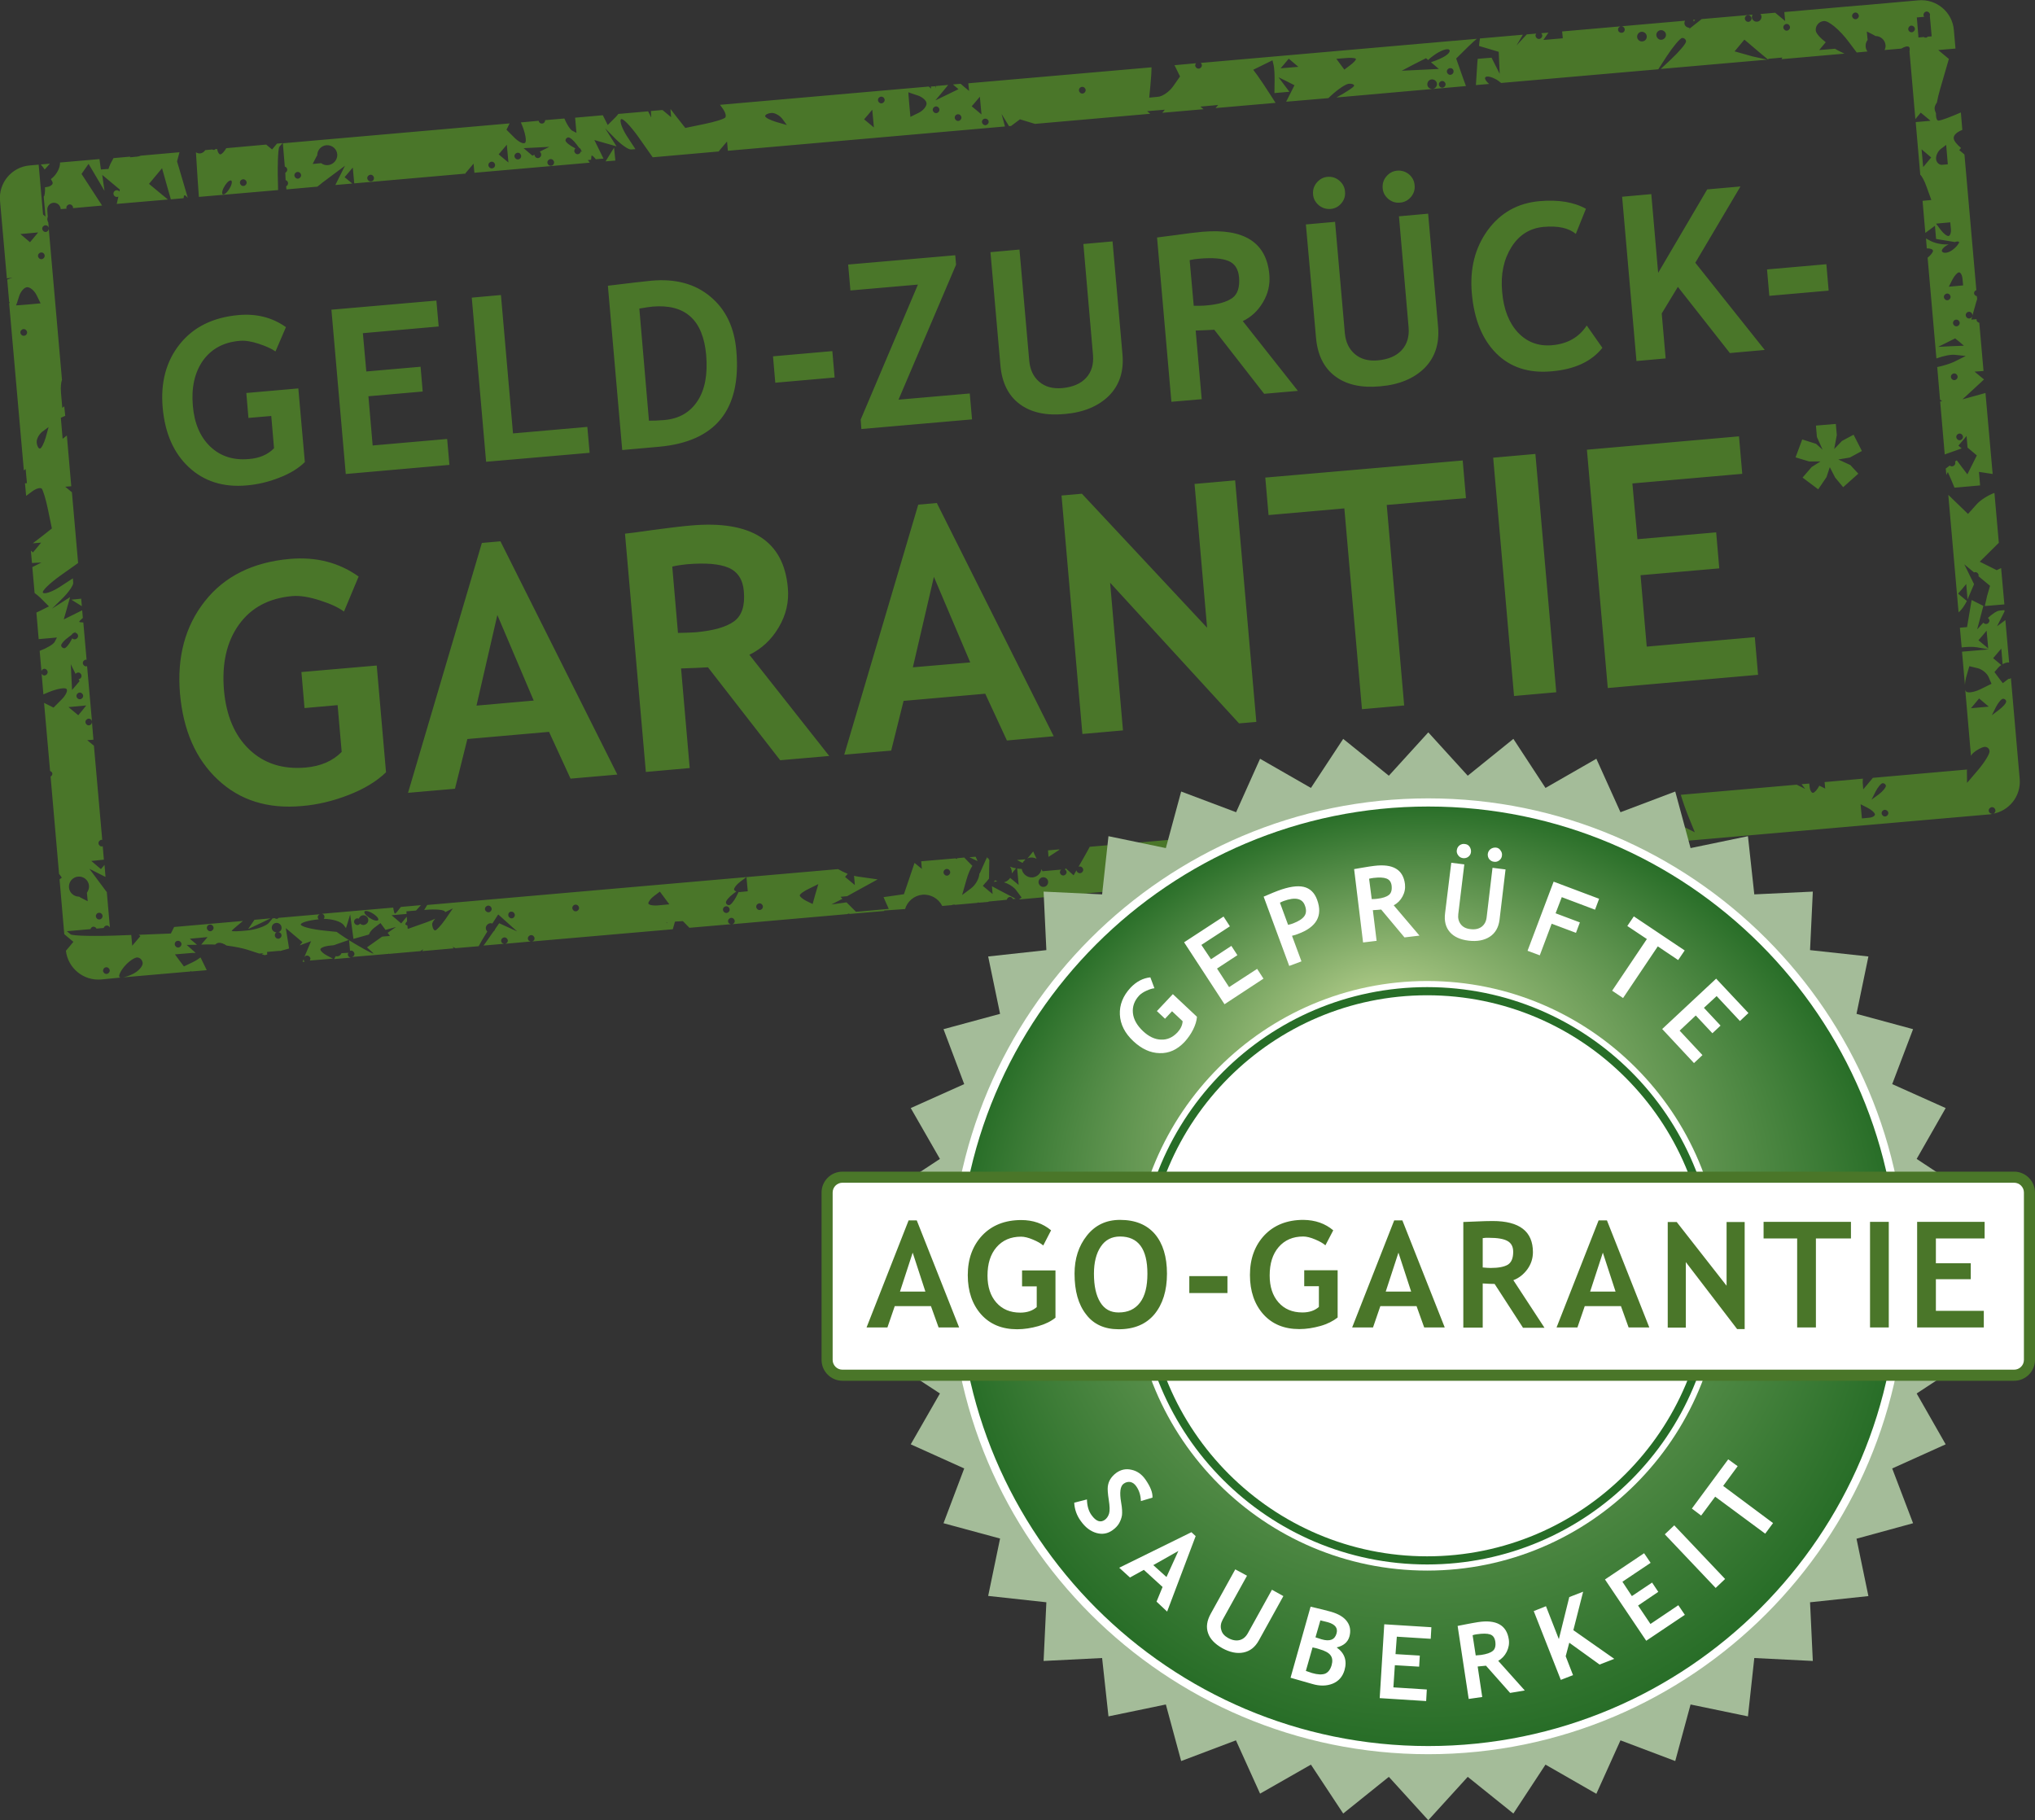 <?xml version="1.0" encoding="utf-8"?><svg enable-background="new 0 0 124.84 111.67" viewBox="0 0 124.84 111.67" xmlns="http://www.w3.org/2000/svg" xmlns:xlink="http://www.w3.org/1999/xlink"><rect x="0" y="0" width="124.84" height="111.67" fill="#333333" stroke="none"/><radialGradient id="a" cx="87.617" cy="78.299" fx="84.454" fy="61.986" gradientUnits="userSpaceOnUse" r="29.068"><stop offset=".007" stop-color="#b7d08e"/><stop offset="1" stop-color="#276d27"/></radialGradient><path d="m37.18 9.85.49-.79.08.79-.6.05zm25.55 43.09c.04-.07.09-.13.16-.19v-.03l-.5.04zm9.62 1.08-1.09-.99.12 1.35-.84.07c.01 0 .01.01.02.01l2.08-.18zm-58.63-42.5c-.12.24-.12.42-.01.41s.3-.21.42-.45.12-.42.01-.41c-.12.01-.3.21-.42.45m1-.3c.01.11.11.2.22.19s.2-.11.19-.22-.11-.2-.22-.19c-.12.01-.2.11-.19.22zm-2.52.86-.08-1.14-.1-1.6c.07.05.16.08.26.07.13-.01.24-.09.31-.2l.43-.04c.03.01.06.03.1.03s.06-.03.09-.05l.11-.01c.03.19.12.34.2.33.09-.01.24-.17.36-.38l2.45-.22.06.05.3.25.25-.3.05-.06.34-.03-.19.22c-.09.11-.13 1.26-.08 2.66zm49.94 41.42.19-.23c-.12-.02-.24-.05-.37-.1.06.09.1.19.11.3v.11zm1.84.32c-.16.01-.28.16-.27.32.02.16.16.29.32.27.16-.01.28-.16.27-.32s-.16-.28-.32-.27m4.22-1.56c.01.11.11.2.22.19s.2-.11.19-.22-.11-.2-.22-.19c-.12.01-.2.11-.19.22zm11.38.35c.01.11.11.2.22.19s.2-.11.19-.22-.11-.2-.22-.19-.2.11-.19.22zm.44-.6c.01.11.11.2.22.19s.2-.11.19-.22-.11-.2-.22-.19c-.12 0-.2.1-.19.22zm-18.43 2.12c.16-.04.29-.14.38-.27l.22.18.3.25-.09-1.01c.11.02.2.03.28.03.05.31.34.54.66.52.28-.03.51-.24.55-.51l.06.13 1.15-.1c-.05.04-.08.1-.08.17.01.11.11.2.22.19s.2-.11.19-.22c-.01-.07-.05-.12-.11-.15h.01l.05-.07.48.43.18-.31c.01.11.11.19.22.18s.2-.11.19-.22-.11-.2-.22-.19c-.02 0-.05.01-.07.02l.28-.49c.16-.28.31-.54.41-.74l6.08-.53c-.03.04-.05.08-.04.14.01.11.11.2.22.19s.2-.11.19-.22c-.01-.05-.03-.09-.07-.13l1.54-.13.29.4.35.49-.57.28c-.01 0-.01 0-.02 0-.06.01-.12.04-.15.09-.28.16-.49.4-.47.54l.03.31 2.01-.57-.01-.07.06.03-.08-.87-.41.04c-.01 0-.02 0-.03.01-.1-.09-.21-.18-.33-.26l-.62-.41 2.26-.2.29.14-.02-.17.78-.07.22.18.3.25-.04-.47 5.37-.47.18.17 1.49-.13.05.61c-.04.04-.07.1-.06.16l-2.14.42.07.82c.02.21.1.5.22.78l-1.06.09.59-.28-.23-1.37-.33-.11c.02-.04.03-.08.03-.12-.01-.11-.11-.2-.22-.19-.1.01-.17.08-.18.18l-.35-.12-1.06-.35-.11 1.69-.05.84-.94.08c.01-.01.01-.02.02-.03.12-.24.12-.42.01-.41s-.3.21-.42.45c-.01.01-.01.02-.01.03l-1.83.16-.01-.16-.15.18-2.37.21c0-.02.02-.03.02-.05-.01-.11-.11-.2-.22-.19s-.2.11-.19.22c0 .02.02.03.03.05l-.94.08.1-.1-.21-.43c.02-.12.04-.21.05-.24.01-.04-.06-.04-.17-.01l-.28-.58-.23.8-.49.24.11-1.44-1.83.36-.04-.41c-.02-.22-.18-.39-.36-.38l-.32.03.01.51c-.13-.29-.26-.5-.33-.49-.08.01-.12.38-.08.83l.07.82.35-.03.01.84.25-.02c-.01 0-.01.01-.01.01l-2.05.18c-.13 0-.27.01-.42.02l-1.02.09v.01l-4.42.39.16-.12-.39-.52c-.19-.19-.43-.33-.69-.41zm20.46-2.51-.78.07.28 1.28c.04.18.09.35.14.52l.52-.05zm-61.1 6.86c-.04.1-.13.18-.25.19-.04 0-.08 0-.11-.01l-.09.18 1.02-.09c-.09-.01-.17-.08-.18-.17-.01-.05.01-.1.04-.13zm75.09-9.09.2.04.88.15.09 1.06-.48.21-.48.21.52.26.52.26-.08-.92.43.21.43.22-.33-.68-.33-.68.51.25.5.25-.09-1.05zm5.68 2.05c-.07.09-.13.2-.2.32l1.53-.13-.74-.96zm-4.9.43-.16.31 1.35-.12-.05-.01zm-80.22 4.47-.99.09-.39.57.78-.37zm-11.58-19.15-.04-.46-.6.06zm13.54 21.82.13-.01c-.03-.03-.05-.06-.06-.11 0-.02 0-.05.01-.07zm80.2-7.77.25.73.38-.03-.03-.31-.18-1.97-.39.29-.39.29zm-7.71-.41c.23-.02.39-.22.37-.44s-.22-.39-.44-.37-.39.22-.37.44c.01.23.21.39.44.37m-2.1-.43c-.01-.11-.11-.2-.22-.19s-.2.11-.19.22.11.2.22.19c.12-.01.2-.11.19-.22zm-2.69 2.3c-.01-.11-.11-.2-.22-.19s-.2.11-.19.22.11.19.22.18c.12 0 .2-.1.19-.21zm6.75-3.04.06.64.39-.29.39-.29.12 1.36-1.27-.36.06 1.8h-.01l-.49-1.38-.76.07.08.91-.62-.18-.62-.18-.24.48-.24.48.9-.67.06.64-3.05.27-.8-1.01-.24.29-.24.28.45.25c.09.05.18.14.28.24l-2.32.2-.21-.58.34.17.34.17.33-1.16c.03-.11.06-.24.09-.38.02.01.05.01.08.01.11-.01.2-.11.19-.22s-.1-.18-.2-.18c.03-.25.06-.51.07-.76l3.99-.35-.13.19c-.41.6-.73 1.36-.7 1.68.02.32.1.5.18.4s.39-.86.7-1.68l.23-.61 1.7-.15.07.58.51-.5.14-.14zm-45.7-42.73c-.21.02-.38.11-.37.2s.31.24.67.35l.66.19-.28-.38c-.17-.22-.47-.38-.68-.36m5.7.39.3.25.3.25-.1-1.09-.25.3zm.85-1.17c.01.11.11.2.22.19s.2-.11.19-.22-.11-.2-.22-.19-.2.11-.19.22zm1.99 1.02.51-.25c.28-.14.49-.4.48-.58s-.27-.4-.56-.49-.54-.18-.55-.19c-.01-.02.01.32.05.74zm1.37-.42c.01.11.11.2.22.19s.2-.11.19-.22-.11-.2-.22-.19-.2.11-.19.22zm1.35.48c.01.11.11.2.22.19s.2-.11.19-.22-.11-.2-.22-.19c-.12.01-.2.11-.19.22zm1.04-.71.3.25.3.25-.1-1.09-.25.3zm.63.97c.01.11.11.2.22.19s.2-.11.19-.22-.11-.19-.22-.18c-.11 0-.2.1-.19.21zm5.95-1.94c.01.11.11.2.22.19s.2-.11.19-.22-.11-.2-.22-.19c-.12.01-.2.11-.19.22zm12.37-1.36 1.09-.09-.59-.5-.25.3zm3.42-.58.49.66.36-.27c.2-.15.36-.32.35-.38s-.28-.09-.61-.06zm4.01.73 2.28-.11-.39-.33-.1-.08c.19-.06.45-.16.69-.28.35-.17.55-.39.43-.49-.11-.1-.53.05-.92.33-.16.11-.29.22-.37.3l-.13-.11-.75.38zm2.96-.16c-.11.01-.2.11-.19.22s.11.2.22.19.2-.11.19-.22c0-.12-.1-.2-.22-.19zm-.27.98c-.01-.11-.11-.2-.22-.19s-.2.11-.19.22.11.2.22.19.2-.11.19-.22zm-52.97 4.15-.06-.08c-.01-.07-.06-.13-.12-.16l-.16-.21c-.18-.25-.41-.44-.51-.43s-.17.1-.17.19c.01.1.24.29.51.43l.1.05c-.04.04-.07.1-.07.17.01.11.11.2.22.19.1-.01.17-.09.18-.18zm-1.72.64c-.01-.11-.11-.2-.22-.19s-.2.11-.19.22.11.2.22.19c.12-.01.2-.11.19-.22zm-.88-.65.07-.03.52-.26-.79.04-.79.04.27.23.27.23.13-.06v.02c.01.11.11.2.22.19s.2-.11.19-.22c-.01-.09-.04-.14-.09-.18zm-1.14.26c-.01-.11-.11-.2-.22-.19s-.2.11-.19.22.11.2.22.19c.12-.01.2-.11.19-.22zm-.88-.68-.5.59.3.25.3.25zm-.72 1.23c-.01-.11-.11-.2-.22-.19s-.2.11-.19.22.11.2.22.19c.12-.01.2-.11.19-.22zm-7.43.8c-.01-.11-.11-.2-.22-.19s-.2.11-.19.22.11.2.22.19c.12 0 .2-.1.19-.22zm-2.25-1.44c-.03-.34-.33-.59-.67-.56-.32.03-.56.3-.56.62-.02.03-.04.06-.06.1l-.22.43.52-.05c.12.09.27.14.42.12.34-.03.59-.33.57-.66zm-2.22 1.27c-.01-.11-.11-.2-.22-.19s-.2.11-.19.22.11.2.22.19.2-.11.19-.22zm19.46-3.75 1.83-.16.19.38-.02-.4.71-.06.23.19.3.25-.04-.48h.02l.37.48.52.66 1.16-.24c.64-.13 1.22-.31 1.29-.4.08-.09 0-.34-.17-.57l-.15-.21 12.8-1.12.16.13-.03-.13.27-.02.05.14-.02-.15.77-.07-.33.4-.46.55 1.42-.69-.25-.21-.09-.08.47-.04.22.19.3.25-.05-.47 11.24-.98c0 .26-.03.75-.07 1.13l-.07.73.53-.05c.29-.02.71-.32.94-.65l.42-.6-.29-.59-.05-.1 1.32-.12c-.03.04-.05.09-.05.14.01.11.11.2.22.19s.2-.11.19-.22c-.01-.05-.03-.1-.07-.13l15.54-1.36c.01 0 .01.01.02.01s.01-.01.02-.01l1.36-.12c-.12.1-.3.25-.5.45l-.77.76.4 1.14.2.55-2.04.18c.15-.02.27-.16.26-.32s-.16-.28-.32-.27-.28.16-.27.32.15.27.31.27l-5.88.52.01-.01c.59-.32 1.08-.64 1.07-.72s-.16-.13-.34-.11-.66.34-1.07.72l-.17.16-2.59.22.1-.2.41-.81-.49-.25-.49-.24.67.89-.92.08.01-.71c.01-.4-.02-.85-.06-1.01l-.07-.29-.59.29-.59.29.26.35c.14.19.53.77.86 1.29l.25.39-3.68.32.16-.19-1.09.1.19.16-2.53.22.16-.19-1.09.09.19.16-7.07.62-.92-.28-.32.24-.23.17-.12.01-.46-.75.13.47.08.3-17 1.49-.05-.57-.5.59.02.02-4.08.36-.88-1.25c-.5-.7-.98-1.19-1.07-1.08s.07.57.36 1.02l.53.81-.28.02c-.15.01-.57-.28-.93-.64l-.65-.66.7 1.11-1.36-.39.28.57.28.57-.47.04c-.11-.14-.22-.24-.25-.23-.02 0-.03.1-.04.26l-.2.02.12.16-7.08.62-.05-.56-.5.59.02.02-6.84.6-.09-.97-.5.59.3.25.17.14-1.04.09.59-1.18-1.34 1c-.12.09-.24.19-.35.28l-1.9.17-.02-.19c.08-.04.12-.11.12-.2-.01-.09-.07-.16-.15-.18l-.02-.45c.07-.04.12-.11.12-.2-.01-.09-.07-.16-.15-.18l-.12-1.43 13.91-1.22-.19.39.49.49c.27.27.57.41.66.3s0-.59-.2-1.08l-.07-.16 1.09-.1c.02.11.11.18.22.17s.18-.1.18-.21l1.18-.1c.15.36.35.67.47.74l.27.14-.08-.93 1.7-.15.02.04.28.56.52-.52c.04-.05.09-.11.13-.16zm66.06-5.78-.13.01c.02.03.04.06.05.1zm-102.82 16.97c-.09.29-.17.54-.19.55s.32-.01.74-.05l.77-.07-.25-.51c-.14-.28-.4-.49-.58-.48s-.4.27-.49.56m.08-3.82.59.5.25-.3.25-.3zm1.27 1.13c-.11.01-.2.11-.19.22s.11.2.22.19.2-.11.19-.22c-.01-.12-.11-.2-.22-.19zm.46 10.71-.38.28c-.21.16-.37.46-.35.67s.11.38.2.37.24-.31.35-.67zm-1.32-5.82c-.01-.11-.11-.2-.22-.19s-.2.11-.19.22.11.2.22.19c.12-.01.2-.11.19-.22zm2.09 19.22c.01.1.1.17.2.17.1-.01.29-.24.43-.51l.05-.1c.04.04.1.07.17.06.11-.01.2-.11.19-.22-.01-.1-.09-.17-.18-.18l.03-.06-.08.06c-.07.01-.13.06-.16.12l-.21.16c-.25.17-.44.4-.44.5zm1.13 2.89c-.11.01-.2.11-.19.22s.11.2.22.19.2-.11.19-.22-.11-.2-.22-.19zm.12-1.04c-.01-.11-.11-.2-.22-.19-.06.01-.11.04-.15.08l-.03-.07-.26-.52.04.79.04.79.23-.27.23-.27-.06-.13h.02c.08 0 .17-.09.16-.21zm.29 1.83-1.09.1.3.25.3.25.25-.3zm.17 11.06c-.03-.34-.33-.59-.67-.56s-.59.33-.56.67c.03.32.3.56.62.56.03.02.06.04.1.06l.43.22-.05-.52c.09-.13.14-.28.13-.43zm.42 1.88c.01.11.11.2.22.19s.2-.11.19-.22c-.01-.12-.11-.2-.23-.19-.11.01-.19.11-.18.22zm.44 3.34c.01.11.11.2.22.19s.2-.11.19-.22-.11-.2-.22-.19-.19.1-.19.22zm4.4-1.62c.01.11.11.2.22.19s.2-.11.19-.22-.11-.2-.22-.19c-.12 0-.2.1-.19.22zm1.97-1c.01.11.11.2.22.19s.2-.11.19-.22-.11-.2-.22-.19-.2.1-.19.22zm3.98-.01c.01.15.14.26.29.27-.07.04-.11.11-.1.2.01.11.11.2.22.19s.2-.11.19-.22c-.01-.1-.09-.17-.18-.18.12-.05.2-.16.18-.3-.01-.16-.16-.28-.32-.27-.17.01-.29.15-.28.31zm6.54-.53c-.01-.11-.21-.3-.45-.42s-.42-.12-.41-.01.21.3.45.42c.23.12.42.12.41.01zm-.62.02c-.01-.16-.16-.28-.32-.27-.12.01-.22.1-.26.21-.03-.01-.06-.02-.1-.02-.11.01-.2.11-.19.22s.11.2.22.19c.06-.01.11-.04.15-.08.06.05.14.08.22.08.18-.03.3-.17.28-.33zm7.16-.64c.01.11.11.19.22.19.11-.01.2-.11.19-.22s-.11-.2-.22-.19-.2.11-.19.22zm1.43.37c.01.11.11.2.22.19s.19-.11.18-.22-.11-.2-.22-.19c-.11 0-.19.1-.18.22zm3.93-.43c.01.11.11.2.22.19s.2-.11.19-.22-.11-.2-.22-.19c-.12.01-.2.11-.19.22zm4.66-.3c.01.1.3.16.65.12l.64-.06-.29-.39-.29-.39-.36.27c-.2.15-.35.35-.35.45zm1.16 1.17h-.05c.01.02.02.04.02.05zm3.42-.77c.01.11.11.2.22.19s.2-.11.19-.22-.11-.2-.22-.19c-.12.01-.2.11-.19.22zm2.04-.18c.01.11.11.2.22.19s.2-.11.19-.22-.11-.2-.22-.19-.2.11-.19.22zm2.67-.7c.01.07.18.22.4.33l.39.19.17-.61.18-.61-.57.28c-.32.15-.58.34-.57.42zm8.82-1.41c.01.11.11.2.22.19s.2-.11.19-.22-.11-.2-.22-.19-.2.11-.19.22zm-57.46-36.45-.42-4.76c-.1-1.1.72-2.08 1.82-2.17l.55-.05.27 3.06.15.13-.11-1.23c.06-.04.09-.26.08-.57l.06-.01c.24-.02.42-.14.41-.26 0-.04-.04-.12-.11-.23l.01-.01c.33-.24.57-.69.55-1.01l2.42-.21.09.64.36-.03h.1c.03-.1.07-.2.12-.31.07-.13.13-.25.19-.36l1.02-.09v.04l.42-.04c.09-.01.17-.03.23-.06l2.38-.21-.15.56.34 1.15.32 1.09c-.08-.1-.15-.16-.2-.16-.03 0-.05.07-.06.18l-.78.07-.24-.84-.3-1.07-.8.96.71.59.45.37-3.14.27.1-.45c-.02.01-.05.02-.08.02-.11.01-.21-.07-.22-.19-.01-.11.07-.21.19-.22.07-.01.14.03.18.08l.02-.12-.72-.6-.36-.3.14.98-.53-.9-.45-.76c-.01.02-.02.04-.04.06l-.39.56.78 1.2.48.74-1.79.16c0-.02.02-.03.01-.04-.01-.11-.11-.2-.22-.19s-.2.11-.19.22c0 .02.02.03.02.04l-.37.03c0-.01 0-.01 0-.02-.02-.22-.22-.39-.45-.37-.22.02-.39.22-.37.45 0 .01 0 .01.01.02h-.01l.03.39c-.02.04-.03.1-.03.17.01.07.03.12.06.18l.03.33c-.02-.1-.11-.17-.21-.16-.11.01-.2.11-.19.22s.11.2.22.19c.1-.01.17-.1.18-.19l.81 9.26c-.06.17-.09.46-.06.8l.08.92.12-.09.06.58-.27.12.11 1.29.14-.11.12-.09.27 3.11-.37.03.41.34.38 4.34-1.07.76c-.7.5-1.19.98-1.08 1.07s.57-.07 1.02-.36l.81-.53.02.28c.01.15-.28.57-.64.93l-.66.65 1.11-.71-.39 1.37.57-.28.56-.28.04.47c-.13.11-.23.21-.22.24 0 .02.1.03.25.04l.2 2.29c-.01 0-.02-.01-.04-.01-.11.01-.2.11-.19.22s.11.2.22.19c.02 0 .02-.02.04-.02l.3 3.39c-.02-.1-.11-.17-.21-.16-.11.01-.2.11-.19.22s.11.2.22.19c.1-.01.17-.09.18-.19l.09 1.07-.38.03.41.34.51 5.78c-.01 0-.02-.01-.04-.01-.11.01-.2.11-.19.22s.11.2.22.19c.01 0 .02-.02.04-.02l.07.83-.77.08.59.5.22-.26.06.74-.99-.5 1 1.34c.02.03.05.06.07.09l.19 2.17c-.04-.07-.11-.12-.2-.12-.09.01-.16.07-.18.15l-.44.04c-.04-.07-.11-.12-.2-.12-.08.01-.15.07-.17.15l-1.45.13.23.19c.12.1 1.56.13 3.19.06l.53-.02.06.66.5-.59-.1-.08 1.97-.08.18-.36.02-.04 4.22-.37c-.4.33-.69.58-.69.61 0 .04.45.03.99-.03s1.12-.27 1.29-.46l.23-.28.13-.01c.04.03.08.04.13.04s.08-.03.11-.06l2.52-.22c-.07.04-.13.1-.12.19.01.05.03.09.06.12-.62.06-1.11.2-1.1.32.01.13.69.3 1.51.38l.69.07c.26.19.68.47 1.15.75.78.46 1.26.7 1.06.52l-.35-.32.89-.63.05-.03.47-.04-.14-.19.51-.36-.64.18-.31-.42-.36.27c-.19.14-.33.33-.34.43l-.96.27-.1-.75-.1-.75-.16.53-.1.31-.13-.18c-.17-.23-.69-.38-1.23-.39.03-.04.05-.09.04-.15-.01-.09-.07-.14-.15-.16l4.37-.38c.03.22.08.38.11.37.04 0 .19-.18.36-.41l1.23-.11c-.1.11-.2.22-.3.33l-.59.05.01.16-.92.08.59.5.25-.3.09-.11.02.27c-.07.09-.11.16-.11.18 0 .04.06.07.13.09l.02.21 1.16-.41c.19-.07.38-.15.53-.22-.12.13-.2.26-.19.37.02.2.1.36.19.35.08-.01.36-.31.62-.68l.46-.67-.49.24c.01-.01.01-.02.01-.03-.01-.12-.55-.18-1.2-.12l-.08.01c.05-.08.1-.17.15-.25l.04-.06 19.58-1.71-.39.29c-.21.16-.38.37-.37.47 0 .05.06.09.14.12l-.21.16c-.24.18-.44.42-.43.52s.1.17.2.16.29-.24.43-.51l.15-.3c.05.01.1.01.15 0l.41-.04-.08-.87 5.62-.49c.19.11.39.21.59.29l-.16.19.3.25.3.25-.05-.57c.08.02.17.04.25.05l1.2.17-1.42.78-.45.25-.41.04.12.12-.68.35.93-.13.11.11.47.47 2.01-.18-.22-.49-.1-.23 1.25-.18.55-1.62.1-.3.15.12.3.25-.04-.47 2.1-.18.08.04.04-.05.42-.04.3.31.2.2c-.12.17-.26.48-.36.84l-.27.95.55-.41c.29-.22.51-.63.51-.93l.02.02.31-.7.15-.32.01.11.05-.06c.01.06.03.11.07.14l-.01.42-.01.72-.12.15-.08.1h-.04l.02.01-.16.19.3.25.3.25-.04-.48.52.28.94.49-.17.02c-.03-.08-.11-.14-.2-.13s-.16.08-.18.17l-.29.03-.84.08.02.02-.6.05c-.01 0-.02-.02-.04-.02s-.04.02-.06.03l-1.34.12c-.04-.01-.08-.02-.12-.01-.04 0-.08.02-.11.03l-.58.05c-.22-.44-.69-.73-1.21-.69-.52.05-.93.41-1.07.88l-1.28.09v.03l-2.12.18c-.02-.01-.04-.03-.07-.02-.03 0-.04.02-.07.03l-7.06.62c.09-.03.16-.1.15-.2-.01-.11-.11-.2-.22-.19s-.2.11-.19.22c.01.1.09.16.18.17l-2.55.22-.4-.41-.48.03c-.02.05-.04.1-.05.16l-.09.31-8.63.75c.09-.03.16-.1.15-.2-.01-.11-.11-.2-.22-.19s-.2.11-.19.22c.01.1.09.16.18.17l-1.56.14c.09-.03.16-.11.15-.2-.01-.11-.11-.2-.22-.19s-.2.11-.19.22c.01.1.09.16.18.17l-1.26.11c.08-.1.16-.22.25-.35l.35-.5c.05-.04.1-.1.11-.16l.25-.36.55.25.55.25-.58-.52-.58-.52-.36.56c-.04-.02-.08-.03-.13-.02-.16.02-.28.16-.27.32.01.07.04.14.09.19l-.03.05c-.2.31-.37.61-.5.85l-1.42.12-.19-.09.08.1-1.93.17.06-.12-.17.12-1.93.17.01-.02-.06.02-2.22.19c.09-.03.16-.11.15-.2-.01-.11-.11-.2-.22-.19-.02 0-.03.01-.05.01l-.06-.67-.8.28c-.05.02-.1.04-.15.05l-.19.02c-.35.03-.63.14-.62.24s.2.27.42.38l.35.18-1.42.12c.02-.04.04-.07.04-.12-.01-.11-.11-.19-.22-.19-.07.01-.13.05-.16.11l.42-.99-.7.26.17-.2-1.02-.86.14.87.06.38-.07.02-.5.14.01-.02-.79.07.01.16-.15.04-.19-.06.12-.06-.27.02-.74-.24c-.32-.1-.79-.19-1.26-.25-.16-.11-.34-.18-.48-.17-.09.01-.16.05-.22.11-.16-.01-.31-.01-.44-.01l-.42.01.39-.46-1.09.1.3.25.14.12-.63.01.55.49c-.13 0-.27 0-.43.02l-.84.07.27.37.28.37.58-.28c.18-.09.33-.19.43-.27l.02.02.26.53.11.23-.95.08-.05-.04v.04l-4.13.36c.16-.03.36-.09.58-.2.36-.17.63-.48.62-.68-.02-.2-.18-.35-.36-.34-.18.02-.53.27-.77.56s-.37.58-.29.65c.02.01.05.02.09.02l-1.22.12c-1.08.09-2.03-.69-2.16-1.76l.21-.25.25-.3-.3-.25-.26-.22-.29-3.36.14-.11-.17-.23-.52-5.97c.07-.04.11-.1.11-.18-.01-.08-.07-.13-.14-.16l-.37-4.18.58.29.49-.49c.27-.27.41-.57.3-.66s-.59 0-1.08.2l-.33.14-.11-1.27c.04.07.1.12.18.11.11-.01.2-.11.19-.22s-.11-.2-.22-.19c-.08.01-.13.07-.16.14l-.11-1.24c.43-.16.84-.4.92-.55l.14-.27-1.12.1-.14-1.63.21-.1.56-.28-.52-.52c-.11-.11-.24-.21-.36-.3l-.14-1.59.56-.28-.58.03-.07-.76.13.11.25-.3.25-.3-.51.04.51-.39.66-.52-.24-1.16c-.13-.64-.31-1.22-.39-1.29-.09-.07-.34 0-.57.17l-.38.28-.07-.77.12-.01-.08-.87-.11.09-.9-10.23.03-.1h-.03l-.12-1.38.32-.12zm122.22 26.46c.24-.18.44-.41.43-.51s-.1-.17-.2-.16-.29.24-.43.51l-.25.5zm-.64-.19-.59-.5-.25.3-.25.3zm-6.31 4.86c-.01-.1-.1-.17-.2-.16s-.29.24-.43.51l-.25.5.45-.33c.25-.19.44-.43.43-.52zm.15 1.66c-.01-.11-.11-.19-.22-.19-.11.01-.2.11-.19.22s.11.2.22.19.2-.11.19-.22zm-.82.09c-.01-.1-.21-.28-.45-.4l-.43-.22.08.87.41-.04c.22-.01.4-.11.39-.21zm6.85-11.27-.25.3-.25.29.3.25.3.25zm1.49 2.9.54 6.2c.09 1.05-.65 1.97-1.67 2.14.11-.01.19-.11.18-.22s-.11-.2-.22-.19-.2.11-.19.22.11.19.22.19c-.05.01-.1.03-.15.03l-19.02 1.66-.04-.52-.04-.54.5.25.5.25-.39-.96c-.17-.42-.36-.96-.47-1.34l7.11-.62c.01 0 .02.01.02.01l.5.25-.22-.29.47-.04.02.18c.02.23.12.4.21.39.1-.01.27-.21.39-.44l.36.18-.04-.4 2.35-.21c-.01.1-.01.18-.01.25l.03.41.56-.67c.01-.01.02-.03.03-.04l5.78-.51c0 .02-.01.05-.01.07l.01.75.69-.81c.38-.45.69-.95.69-1.12s-.14-.29-.31-.28c-.17.02-.48.19-.69.37-.05.04-.1.11-.14.18l-.35-4.05c.02.05.03.09.06.11.12.1.51.03.88-.15l.67-.33-.18-.42c-.1-.23-.41-.48-.68-.54l-.5-.12-.2.69c-.04.16-.06.31-.07.45l-.18-2.03 1.64-.14-.73-.13c-.26-.04-.61-.03-.93.01l-.11-1.21.44-.04.14-.83.14-.83.36.18.36.18-.19.72-.19.72.38-.41c.04.05.11.09.18.08.11-.01.2-.11.19-.22-.01-.06-.04-.11-.09-.15.26-.24.55-.44.71-.45l.3-.03.01.08-.46.91.45-.33c.02-.02.04-.04.06-.05l.23 2.6c0 .01-.01.01-.01.01-.02-.01-.05-.01-.08-.01-.09.01-.21.05-.31.11l-.08-.96-.5.59.3.25.2.17c-.07.05-.14.1-.18.15l-.24.28.25.34.26.34.36-.27c.06.03.1-.01.14-.05zm-120.62-31.19c.05-.06.1-.12.15-.17l.17-.19-.56.05c.09.1.17.21.24.31m119.02 26.78 1.2-.1-.2-2.23-.27.13-1.04-.52 1.17-1.16-.27-3.06c-.39.14-.87.44-1.11.72l-.51.57-1.21-1.17.63 7.21c.17-.14.36-.4.51-.7l-.24-.2-.3-.25.25-.29.25-.3.08.94c0-.01.01-.01.01-.02l.39-.91-.3-.61-.3-.61.6.5c.02-.01.04-.02.06-.02.11-.01.21.08.22.19 0 .02 0 .04-.01.06l.71.59-.18.62zm-19.83-34.74c.16-.02.28-.16.27-.32s-.16-.28-.32-.27-.29.16-.27.32.16.29.32.27m-.91-.22c-.01-.16-.16-.28-.32-.27s-.28.16-.27.32.16.29.32.27c.16-.01.29-.15.27-.32zm-1.35-.42c-.01-.11-.11-.2-.22-.19s-.2.11-.19.22.11.19.22.18c.12 0 .2-.1.19-.21zm7.37-.65c.01.11.11.2.22.19s.2-.11.19-.22-.11-.2-.22-.19c-.12.01-.2.11-.19.22zm2.36.54c.01.11.11.2.22.19s.2-.11.19-.22-.11-.2-.22-.19-.2.11-.19.22zm4.22-.7c.01.11.11.2.22.19s.2-.11.19-.22-.11-.2-.22-.19-.2.11-.19.22zm3.44.8c.01.11.11.2.22.19s.2-.11.19-.22-.11-.19-.22-.19c-.11.01-.19.11-.19.22zm.63.51.32-.03c.04.03.08.04.13.04s.09-.03.12-.06l.24-.02-.11-1.23h-.01c.02-.03.02-.06.02-.1-.01-.11-.11-.2-.22-.19s-.19.11-.18.22c0 .04.02.07.04.1l-.45.04zm1.08 7.46c.02.21.19.37.38.35l.34-.03-.1-1.19-.32.24c-.19.14-.32.42-.3.63zm.87 3.88-.87.08.29.39c.16.21.37.38.47.37s.17-.2.15-.43zm-1.17-3.98-.59-.5.1 1.09.25-.3zm2.12 9.69c.01.11.11.2.22.19s.2-.11.19-.22-.11-.2-.22-.19c-.12.01-.2.11-.19.22zm-.16-1.84-.04-.41c-.02-.23-.12-.4-.22-.39s-.28.21-.4.45l-.22.43zm.05 3.7-.27-.23-.27-.22-1.04.52.79-.04zm-.67-1.38c.01.11.11.2.22.19s.2-.11.19-.22-.11-.2-.22-.19c-.12.01-.2.11-.19.22zm-.56-1.6c.01.11.11.2.22.19s.2-.11.19-.22-.11-.2-.22-.19-.2.11-.19.22zm.84 4.87c-.01-.11-.11-.2-.22-.19s-.2.11-.19.22.11.2.22.19.2-.1.19-.22zm.33 3.69c-.01-.11-.11-.2-.22-.19s-.2.11-.19.22.11.2.22.19.2-.11.19-.22zm-12.01-23.13-6.53.57.61-.57c.53-.5.96-1 .94-1.13-.01-.12-.12-.21-.24-.2s-.55.52-.95 1.13l-.51.79-9.64.84c-.11-.09-.24-.19-.39-.26-.34-.17-.61-.18-.6-.02.01.09.11.22.25.34l-.81.07.07-1.09c.01-.18.02-.35.04-.52l.85-.07.5.99-.03-.67-.03-.68-.6-.18-.61-.18c.02-.21.04-.37.06-.46l2.63-.23-.39.66.63-.68.58-.05c-.03.04-.05.09-.04.14.01.11.11.2.22.19s.2-.11.19-.22c0-.05-.03-.1-.07-.13l.45-.04-.31.45 1.19-.1-.04-.42 7.54-.66c-.03.05-.04.1-.04.16.01.16.16.28.32.27h.01l-.08.11.81-.64 3.12-.27c-.03.05-.04.1-.04.16.01.16.16.29.32.27.16-.01.28-.16.27-.32-.01-.06-.03-.11-.07-.15l.93-.08-.01.01.3.25.3.25-.05-.55 3.87-.34c.01 0 .01.01.02.01s.01-.01.02-.01l.78-.07c.01 0 .01.01.02.01s.01-.01.02-.01l3.5-.31c1.1-.1 2.08.72 2.17 1.82l.1 1.14-1.06.09.67.56h-.02l-.55 1.9c-.08.27-.14.53-.18.76-.1.14-.15.27-.14.38.01.1.04.19.08.27 0 .29.05.47.17.46.18-.02.72-.22 1.36-.5l.09 1.07c-.33.13-.54.31-.53.51.01.16.19.38.45.6l-.11.13.3.25.02.02.73 8.32c-.08.03-.15.1-.14.2.01.09.08.15.17.17l.02.18c-.03.08-.05.16-.07.22l-.29 1.04.33-.03c0 .02-.01.04-.01.05.01.09.08.15.17.17l.26 2.96-.55.04.29.24.29.24-.66.61-.66.61 1.41-.39.44 4.97-.84-.13.07.83-1.57.14-.2-.48-.21-.48-.09.18-.04-.42.01.02.24-.18c.04.04.1.06.15.05.11-.01.2-.11.19-.22 0-.03-.01-.05-.02-.07l.11-.08.32.43.33.43.29-.58.29-.58-.32-.27-.25-.21-.06-.71-.5.59.2.17-.59.21-.45.16-.28-3.25.12-.01-.13-.11-.17-1.99c.38-.08.77-.2 1.03-.32l.72-.36-.65-.07c-.26-.03-.71.06-1.15.22l-.54-6.18c.19-.15.34-.34.33-.43s-.18-.15-.38-.14l-.05-.61.28.15c.3.16.78.24 1.11.21-.32.16-.5.37-.38.47s.4.04.62-.13c.19-.14.35-.32.38-.42l.07-.01-.06-.01c0-.01.01-.02.01-.03-.01-.06-.11-.06-.26-.01l-.42-.07-.73-.12-.07-.81-.43.32-.16.12-.17-1.97.54-.05-.29-.8c-.13-.38-.3-.68-.39-.75l-.28-3.23.91-.08-.3-.25-.3-.25-.25.3-.08.1-.36-4.15c.02-.14.02-.24-.03-.28-.08-.07-.28-.02-.47.1l-1.03.09c.04-.09.07-.19.06-.3-.03-.32-.3-.56-.62-.56-.03-.02-.06-.04-.1-.06l-.43-.22.05.52c-.09.12-.14.27-.12.42.01.11.05.2.11.29l-.66.06-.48-.64c-.55-.74-1.24-1.32-1.54-1.29s-.52.29-.49.59c.02.17.26.44.61.71l-.15.18-.25.3.97-.08c.11.07.23.13.35.19l.23.11-3.86.34.05-.1-.87.08.01.06-.68-.57-.79-.67-.3.36-.3.36 1.1.31zm-48.44 49.17-.12-.27-.38.03zm4.35-.26.66-.43v-.03l-.69.06zm-1.3.1c.06-.03.13-.06.21-.06.13-.01.26.02.36.08l-.15-.32-.05-.12h-.02l-.22.27zm-1.89 1.41h.05c-.04-.02-.09-.05-.12-.08l-.1.1zm32.49-2.12.04.48.74-.06-.84-1.14zm-76.08-31.89c-.83-.59-1.8-.84-2.91-.74-1.56.14-2.76.73-3.6 1.78s-1.19 2.36-1.05 3.91c.14 1.56.67 2.77 1.6 3.64s2.12 1.25 3.56 1.12c.67-.06 1.33-.21 1.98-.47.66-.25 1.18-.57 1.58-.96l-.4-4.52-3.19.28.13 1.53 1.4-.12.17 1.98c-.38.39-.89.61-1.53.66-.97.09-1.76-.17-2.38-.76s-.98-1.43-1.07-2.5c-.1-1.13.11-2.05.62-2.78.52-.72 1.27-1.13 2.26-1.21.32-.03.7.03 1.16.18s.8.31 1.03.47zm4.72.37 4.65-.41-.14-1.59-6.44.56.88 10.08 6.36-.56-.14-1.59-4.57.4-.26-3.02 3.33-.29-.13-1.52-3.33.29zm7.56 7.89 6.35-.55-.14-1.59-4.56.4-.74-8.49-1.79.16zm9.4-9.4c.35-.06.62-.1.81-.12 2.01-.17 3.1.82 3.29 2.97.1 1.18-.07 2.12-.53 2.82s-1.13 1.09-2.04 1.17c-.34.03-.65.04-.94.04zm5.95 2.58c-.12-1.42-.65-2.53-1.59-3.31-.94-.79-2.14-1.11-3.61-.98-.37.03-1.26.14-2.68.31l.88 10.08 2.24-.2c3.49-.31 5.08-2.27 4.76-5.9zm2.39 1.97 3.64-.32-.14-1.62-3.64.32zm5.28 2.84 6.79-.59-.14-1.59-4.37.38 3.53-8.28-.05-.58-6.57.57.14 1.59 4.14-.36-3.51 8.28zm7.92-10.85.61 6.93c.09 1.07.48 1.86 1.17 2.38s1.61.73 2.78.62c1.16-.1 2.06-.48 2.71-1.12.64-.65.92-1.49.83-2.53l-.61-6.94-1.79.16.59 6.8c.05.58-.09 1.05-.42 1.41s-.82.57-1.47.63c-.58.05-1.05-.08-1.41-.39s-.56-.74-.61-1.28l-.6-6.83zm12.22.49c.21-.05.41-.08.6-.09.8-.07 1.39-.02 1.78.14s.6.49.65.99c.05.61-.08 1.04-.41 1.28s-.87.4-1.61.46c-.18.02-.43.02-.76.02zm6.64 8.02-3.38-4.28c.52-.25.93-.63 1.24-1.16.31-.52.44-1.08.39-1.68-.17-1.98-1.54-2.86-4.1-2.64-.41.04-.96.1-1.63.2-.67.09-1.06.14-1.16.15l.88 10.08 1.86-.16-.37-4.21c.49-.02.87-.03 1.14-.05l3.06 3.93zm6.1-13.51c-.27.02-.49.14-.67.35s-.25.45-.23.72.14.49.35.67c.21.17.45.25.72.22.27-.02.49-.14.67-.35.17-.21.25-.44.22-.72-.02-.27-.14-.49-.35-.67-.2-.16-.44-.24-.71-.22m-4.94.73c-.18.21-.25.45-.23.72s.14.49.35.67c.21.17.45.25.72.23s.49-.14.67-.35c.17-.21.25-.44.22-.72-.02-.27-.14-.49-.35-.67s-.45-.25-.72-.23c-.26.02-.48.14-.66.35zm-.05 9.5c.09 1.07.48 1.86 1.17 2.38s1.61.73 2.78.62c1.16-.1 2.06-.48 2.71-1.12.64-.65.92-1.49.83-2.53l-.61-6.94-1.79.16.59 6.8c.05.58-.09 1.05-.42 1.41s-.82.57-1.47.63c-.58.05-1.05-.08-1.41-.39s-.56-.74-.61-1.28l-.6-6.83-1.79.16zm16.56-7.89c-.73-.41-1.68-.57-2.84-.47-1.35.12-2.41.72-3.19 1.79-.78 1.08-1.1 2.36-.97 3.86.14 1.6.64 2.83 1.5 3.69s2 1.23 3.4 1.1c1.41-.12 2.44-.6 3.11-1.44l-.96-1.37c-.48.73-1.19 1.13-2.14 1.21-.83.07-1.52-.19-2.08-.78-.55-.59-.88-1.42-.97-2.5-.1-1.08.1-1.99.57-2.74s1.13-1.16 1.97-1.24c.89-.08 1.55.07 1.98.43zm8.83 8.85 2.14-.19-4.26-5.35 2.77-4.68-2.04.18-3.01 5.12-.42-4.83-1.79.16.88 10.08 1.79-.16-.24-2.76.99-1.63zm2.42-3.51 3.64-.32-.14-1.62-3.64.32zm-86.54 17.22c-1.21-.86-2.61-1.22-4.22-1.08-2.26.2-4 1.06-5.21 2.59s-1.72 3.42-1.53 5.67c.2 2.26.97 4.02 2.32 5.28 1.35 1.27 3.07 1.81 5.16 1.62.97-.08 1.92-.31 2.87-.68s1.71-.83 2.29-1.39l-.57-6.55-4.62.4.19 2.21 2.03-.18.25 2.87c-.55.56-1.29.88-2.22.96-1.4.12-2.55-.25-3.45-1.11s-1.41-2.07-1.55-3.62c-.14-1.64.16-2.98.91-4.03s1.84-1.63 3.28-1.76c.46-.04 1.02.05 1.68.26s1.16.44 1.49.69zm8.51 2.36 2.23 5.25-3.51.31zm7.36 9.79-7.17-14.31-1.14.1-4.53 15.33 2.88-.25.76-3.05 5.01-.44 1.32 2.87zm3.37-12.76c.3-.07.59-.11.87-.14 1.16-.1 2.02-.03 2.58.21s.88.72.94 1.44c.08.89-.12 1.5-.6 1.85s-1.26.57-2.34.67c-.25.02-.62.03-1.1.04zm9.63 11.62-4.9-6.21c.75-.36 1.35-.92 1.8-1.68s.64-1.57.56-2.43c-.25-2.87-2.23-4.15-5.95-3.82-.6.05-1.39.15-2.36.28-.97.14-1.53.21-1.68.22l1.28 14.62 2.69-.24-.53-6.11c.71-.02 1.26-.05 1.65-.07l4.43 5.7zm6.42-10.99 2.23 5.25-3.52.3zm7.35 9.78-7.17-14.31-1.14.1-4.54 15.34 2.88-.25.76-3.05 5.01-.44 1.33 2.87zm11.37-.79 1.06-.09-1.3-14.82-2.49.22.77 8.82-7.68-8.22-1.25.11 1.28 14.63 2.49-.22-.79-9.06zm9.06-13.4 4.86-.42-.2-2.31-12.11 1.05.2 2.3 4.65-.41 1.08 12.32 2.59-.23zm7.81 11.72 2.59-.23-1.28-14.62-2.59.23zm7.26-13.04 6.74-.59-.2-2.3-9.33.82 1.28 14.62 9.22-.81-.2-2.31-6.63.58-.38-4.38 4.83-.42-.19-2.21-4.83.42zm13.34-1.59.74-.4-.51-1-.71.38-.48.5.16-.86-.06-.68-1.22.1.06.7.35.78-.4-.36-.85-.27-.41 1.1.83.25h.7l-.54.34-.56.65.96.72.51-.75.2-.61.33.64.49.59.93-.83-.49-.53-.74-.34z" fill="#4a7629"/><path d="m120.99 78.3-2.66 2.42 2.25 2.8-3 1.97 1.78 3.12-3.28 1.48 1.28 3.36-3.47.95.73 3.52-3.58.38.17 3.6-3.59-.18-.39 3.58-3.52-.73-.94 3.47-3.36-1.27-1.48 3.28-3.12-1.79-1.97 3-2.8-2.25-2.42 2.66-2.42-2.66-2.8 2.25-1.98-3-3.12 1.78-1.48-3.27-3.36 1.27-.94-3.47-3.52.73-.39-3.58-3.59.18.17-3.6-3.57-.39.73-3.52-3.47-.94 1.27-3.36-3.28-1.48 1.79-3.12-3.01-1.97 2.26-2.8-2.66-2.42 2.66-2.42-2.26-2.8 3.01-1.98-1.79-3.12 3.28-1.47-1.27-3.37 3.47-.94-.73-3.52 3.57-.39-.17-3.59 3.59.17.39-3.57 3.52.73.94-3.47 3.37 1.27 1.47-3.28 3.12 1.79 1.98-3.01 2.8 2.26 2.42-2.66 2.42 2.66 2.8-2.26 1.97 3.01 3.12-1.79 1.48 3.28 3.36-1.27.94 3.47 3.52-.73.39 3.57 3.59-.17-.17 3.59 3.58.39-.73 3.52 3.47.94-1.28 3.37 3.28 1.47-1.78 3.12 3 1.98-2.25 2.8z" fill="#a4bc99"/><path d="m87.62 49.23c16.03 0 29.07 13.04 29.07 29.07s-13.04 29.07-29.07 29.07-29.07-13.04-29.07-29.07 13.04-29.07 29.07-29.07" fill="url(#a)" stroke="#fff" stroke-miterlimit="10" stroke-width=".5"/><path d="m87.55 60.81c9.63 0 17.46 7.83 17.46 17.46s-7.83 17.46-17.46 17.46-17.46-7.83-17.46-17.46c0-9.62 7.83-17.46 17.46-17.46" fill="#fff"/><path d="m87.55 60.81c9.63 0 17.46 7.83 17.46 17.46s-7.83 17.46-17.46 17.46-17.46-7.83-17.46-17.46c0-9.62 7.83-17.46 17.46-17.46" fill="none" stroke="#fff" stroke-miterlimit="10" stroke-width="1.25"/><path d="m87.55 60.81c9.63 0 17.46 7.83 17.46 17.46s-7.83 17.46-17.46 17.46-17.46-7.83-17.46-17.46c0-9.62 7.83-17.46 17.46-17.46" fill="none" stroke="#276d27" stroke-miterlimit="10" stroke-width=".5"/><path d="m51.68 84.38c-.52 0-.94-.42-.94-.94v-10.28c0-.52.42-.94.94-.94h71.88c.52 0 .94.42.94.94v10.27c0 .52-.42.94-.94.94h-71.88m18.89-24.41c-.46.05-.85.26-1.2.62-.48.51-.7 1.07-.67 1.67s.31 1.14.82 1.62 1.05.73 1.62.74c.57.02 1.08-.21 1.53-.69.2-.22.38-.47.52-.75s.22-.54.24-.79l-1.48-1.39-.98 1.04.5.47.43-.46.65.61c-.01.24-.12.47-.31.68-.3.32-.64.47-1.02.45-.38-.01-.75-.19-1.1-.52-.37-.35-.58-.72-.62-1.11-.04-.4.09-.76.39-1.08.1-.1.24-.2.44-.29s.36-.14.49-.15zm3.13-1.99 1.75-1.14-.39-.6-2.42 1.58 2.48 3.8 2.39-1.57-.39-.6-1.72 1.12-.74-1.14 1.25-.82-.37-.57-1.25.82zm4.82-2.59c.07-.04.15-.07.22-.1.71-.26 1.15-.17 1.31.27.1.26.09.48-.03.65s-.35.32-.69.45c-.07.03-.18.06-.31.09zm1.1 1.92c1.15-.42 1.54-1.12 1.18-2.1-.16-.44-.44-.7-.82-.79-.39-.09-.92-.01-1.59.24-.09.03-.38.15-.87.36l1.57 4.25.75-.28-.58-1.57c.16-.04.28-.07.36-.11zm4.37-3.39c.09-.02.18-.04.27-.05.36-.04.62-.03.8.04s.28.21.31.43c.03.27-.02.46-.17.58-.14.11-.38.19-.71.23-.08.01-.19.02-.34.02zm3.09 3.49-1.58-1.86c.23-.12.41-.3.54-.54s.18-.49.15-.76c-.11-.89-.73-1.26-1.88-1.12-.18.02-.43.06-.72.11-.3.05-.47.08-.52.09l.55 4.5.83-.1-.23-1.88c.22-.01.39-.03.51-.04l1.43 1.71zm4.69-5.4c-.12-.01-.23.02-.33.09-.1.08-.15.17-.17.3-.01.12.02.23.09.32.08.09.17.15.3.16.12.02.23-.02.32-.09s.15-.17.16-.29c.02-.12-.02-.23-.09-.32-.06-.1-.16-.16-.28-.17m-2.23-.14c-.1.08-.15.17-.17.3-.02.12.02.23.09.32.07.1.17.15.3.17.12.01.23-.02.32-.09s.15-.17.16-.29-.02-.23-.09-.33-.17-.15-.29-.16c-.11-.02-.22.01-.32.08zm-.89 4.17c-.06.48.04.86.29 1.15s.64.47 1.16.53.95-.02 1.29-.24.54-.57.6-1.03l.37-3.1-.8-.1-.36 3.04c-.03.26-.14.45-.31.58-.18.13-.41.18-.7.14-.26-.03-.45-.13-.58-.3s-.18-.38-.15-.62l.37-3.05-.8-.1zm7.16-.99 2.04.77.25-.67-2.79-1.05-1.6 4.24.75.28.73-1.94 1.49.56.24-.64-1.49-.56zm5.89 3.02 1.25.84.4-.59-3.12-2.09-.4.59 1.2.8-2.13 3.17.67.45zm3.61 3.05 1.43 1.53.52-.49-1.98-2.11-3.31 3.09 1.95 2.09.52-.49-1.4-1.5.99-.93 1.02 1.09.5-.47-1.02-1.09zm-39.41 31.08c.02.4.15.78.4 1.12.28.4.61.64.97.74s.69.04.99-.18c.17-.12.3-.26.39-.41.09-.16.15-.32.18-.5.02-.18.01-.44-.05-.77-.11-.63-.06-1.02.16-1.17.13-.09.26-.12.4-.1.14.03.26.11.37.27.18.26.27.56.28.9l.71-.21c.02-.31-.13-.68-.43-1.11-.23-.33-.52-.53-.86-.6-.34-.08-.65-.01-.93.19-.15.11-.27.24-.36.38s-.14.3-.16.46 0 .44.06.82c.06.39.07.66.02.83s-.14.3-.26.39c-.27.19-.54.1-.82-.29-.18-.25-.27-.57-.28-.96zm6.39 2.96-.73 1.6-.81-.73zm-.69 3.72 1.75-4.63-.26-.24-4.43 2.18.66.6.85-.47 1.15 1.05-.37.9zm4.18-2.59-1.51 2.73c-.23.42-.29.81-.16 1.18.12.36.42.67.88.93.46.25.89.34 1.29.26s.71-.32.94-.73l1.51-2.73-.7-.39-1.48 2.67c-.13.23-.3.37-.51.42s-.45.01-.7-.13c-.23-.13-.37-.29-.42-.5-.06-.2-.03-.41.09-.63l1.49-2.69zm5.22 3.13c.18.04.33.08.45.11.46.13.64.36.54.7-.11.38-.41.5-.92.35-.13-.04-.26-.08-.37-.12zm-.08 1.76c.36.1.6.23.71.39.11.15.13.35.06.6-.08.27-.21.44-.4.52-.19.07-.46.06-.8-.04-.1-.03-.22-.07-.38-.13l.41-1.44c.2.04.33.07.4.1zm.84 2.12c.36-.15.6-.42.72-.82.17-.59.01-1.05-.48-1.4.42-.1.68-.32.78-.66.1-.36.05-.67-.15-.94s-.53-.46-.98-.59c-.24-.07-.65-.17-1.25-.31l-1.23 4.36 1.33.38c.47.14.89.13 1.26-.02zm3.93-2.88 2.08.13.04-.71-2.89-.18-.28 4.53 2.85.18.04-.71-2.05-.13.09-1.36 1.49.09.04-.68-1.49-.09zm4.65-.09c.09-.03.18-.05.27-.06.35-.05.62-.05.8.01s.28.2.32.43c.04.27-.01.47-.15.58-.14.12-.38.2-.71.25-.08.01-.19.02-.34.03zm3.2 3.39-1.63-1.82c.22-.12.4-.31.52-.55s.17-.5.13-.76c-.13-.88-.77-1.24-1.91-1.06-.18.03-.42.07-.72.13s-.47.09-.51.1l.68 4.48.83-.12-.28-1.87c.22-.02.39-.04.51-.05l1.48 1.67zm4.59-1.59.9-.35-2.51-1.76.6-2.36-.85.33-.64 2.58-.79-2.02-.75.3 1.66 4.22.75-.29-.45-1.16.22-.83zm1.4-5.08 1.73-1.16-.4-.59-2.4 1.61 2.53 3.76 2.37-1.59-.4-.59-1.71 1.15-.76-1.13 1.24-.84-.38-.57-1.24.83zm5.72.38.58-.55-3.12-3.29-.58.55zm.46-6.26.89-1.21-.58-.42-2.23 3.02.57.43.86-1.16 3.07 2.27.48-.65z" fill="#fff"/><path d="m123.56 71.88h-71.88c-.71 0-1.28.58-1.28 1.28v10.27c0 .71.58 1.28 1.28 1.28h71.88c.71 0 1.28-.58 1.28-1.28v-10.27c0-.7-.58-1.28-1.28-1.28m0 .68c.33 0 .6.27.6.6v10.27c0 .33-.27.6-.6.6h-71.88c-.33 0-.6-.27-.6-.6v-10.27c0-.33.27-.6.6-.6zm-67.57 4.29-.78 2.39h1.56zm1.59 4.59-.47-1.31h-2.22l-.45 1.31h-1.28l2.58-6.57h.5l2.6 6.57zm6.9-5.96-.48.93c-.14-.12-.34-.24-.63-.36-.28-.12-.53-.18-.73-.18-.64 0-1.14.22-1.51.65s-.55 1.01-.55 1.74c0 .69.18 1.24.54 1.65s.85.62 1.47.62c.41 0 .75-.11 1.01-.34v-1.27h-.9v-.98h2.05v2.9c-.27.22-.63.4-1.06.52s-.86.19-1.29.19c-.93 0-1.66-.3-2.21-.91-.54-.61-.82-1.41-.82-2.41s.3-1.81.89-2.44c.59-.62 1.39-.94 2.39-.94.72 0 1.33.21 1.83.63m2.63 2.66c0 .76.13 1.34.39 1.76s.63.62 1.12.62c.58 0 1.01-.2 1.32-.61s.45-1 .45-1.77c0-1.52-.56-2.28-1.68-2.28-.51 0-.91.21-1.18.62-.28.41-.42.97-.42 1.66m-1.19 0c0-.92.25-1.7.76-2.34s1.18-.96 2.03-.96c.93 0 1.64.29 2.14.87.49.58.74 1.39.74 2.43s-.26 1.87-.77 2.49c-.51.61-1.24.92-2.19.92-.87 0-1.54-.3-2-.91-.48-.61-.71-1.44-.71-2.5zm7.04.15h2.34v1.04h-2.34zm8.83-2.81-.48.92c-.14-.12-.34-.24-.63-.36-.28-.12-.53-.18-.73-.18-.64 0-1.14.22-1.51.65s-.55 1.01-.55 1.74c0 .69.18 1.24.54 1.65s.85.62 1.47.62c.41 0 .75-.11 1.01-.34v-1.27h-.9v-.98h2.05v2.9c-.28.22-.63.4-1.06.52s-.86.19-1.29.19c-.93 0-1.66-.3-2.21-.91-.54-.61-.82-1.41-.82-2.41s.3-1.81.89-2.44c.59-.62 1.39-.94 2.39-.94.73.01 1.33.22 1.83.64m4 1.37-.78 2.39h1.56zm1.58 4.59-.47-1.31h-2.22l-.45 1.31h-1.28l2.58-6.57h.5l2.6 6.57zm3.59-5.48v1.8c.21.02.37.03.49.03.48 0 .83-.07 1.05-.2.22-.14.33-.4.33-.79 0-.32-.12-.54-.36-.67s-.61-.19-1.13-.19c-.11-.01-.24 0-.38.02m2.46 5.48-1.73-2.67c-.17 0-.42-.01-.73-.03v2.71h-1.19v-6.48c.07 0 .31-.01.75-.03.43-.02.78-.03 1.05-.03 1.65 0 2.47.64 2.47 1.91 0 .38-.11.73-.34 1.05-.23.31-.51.54-.86.67l1.91 2.92h-1.33zm4.91-4.59-.78 2.39h1.56zm1.58 4.59-.47-1.31h-2.22l-.45 1.31h-1.28l2.58-6.57h.51l2.6 6.57zm6.65.09-3.14-4.1v4.02h-1.11v-6.48h.55l3.06 3.91v-3.91h1.11v6.57h-.47m4.84-5.56v5.46h-1.15v-5.46h-2.06v-1.02h5.36v1.02zm3.32-1.02h1.15v6.48h-1.15zm4.04 1.02v1.52h2.14v.98h-2.14v1.94h2.94v1.02h-4.09v-6.48h4.14v1.02z" fill="#4a7629"/></svg>